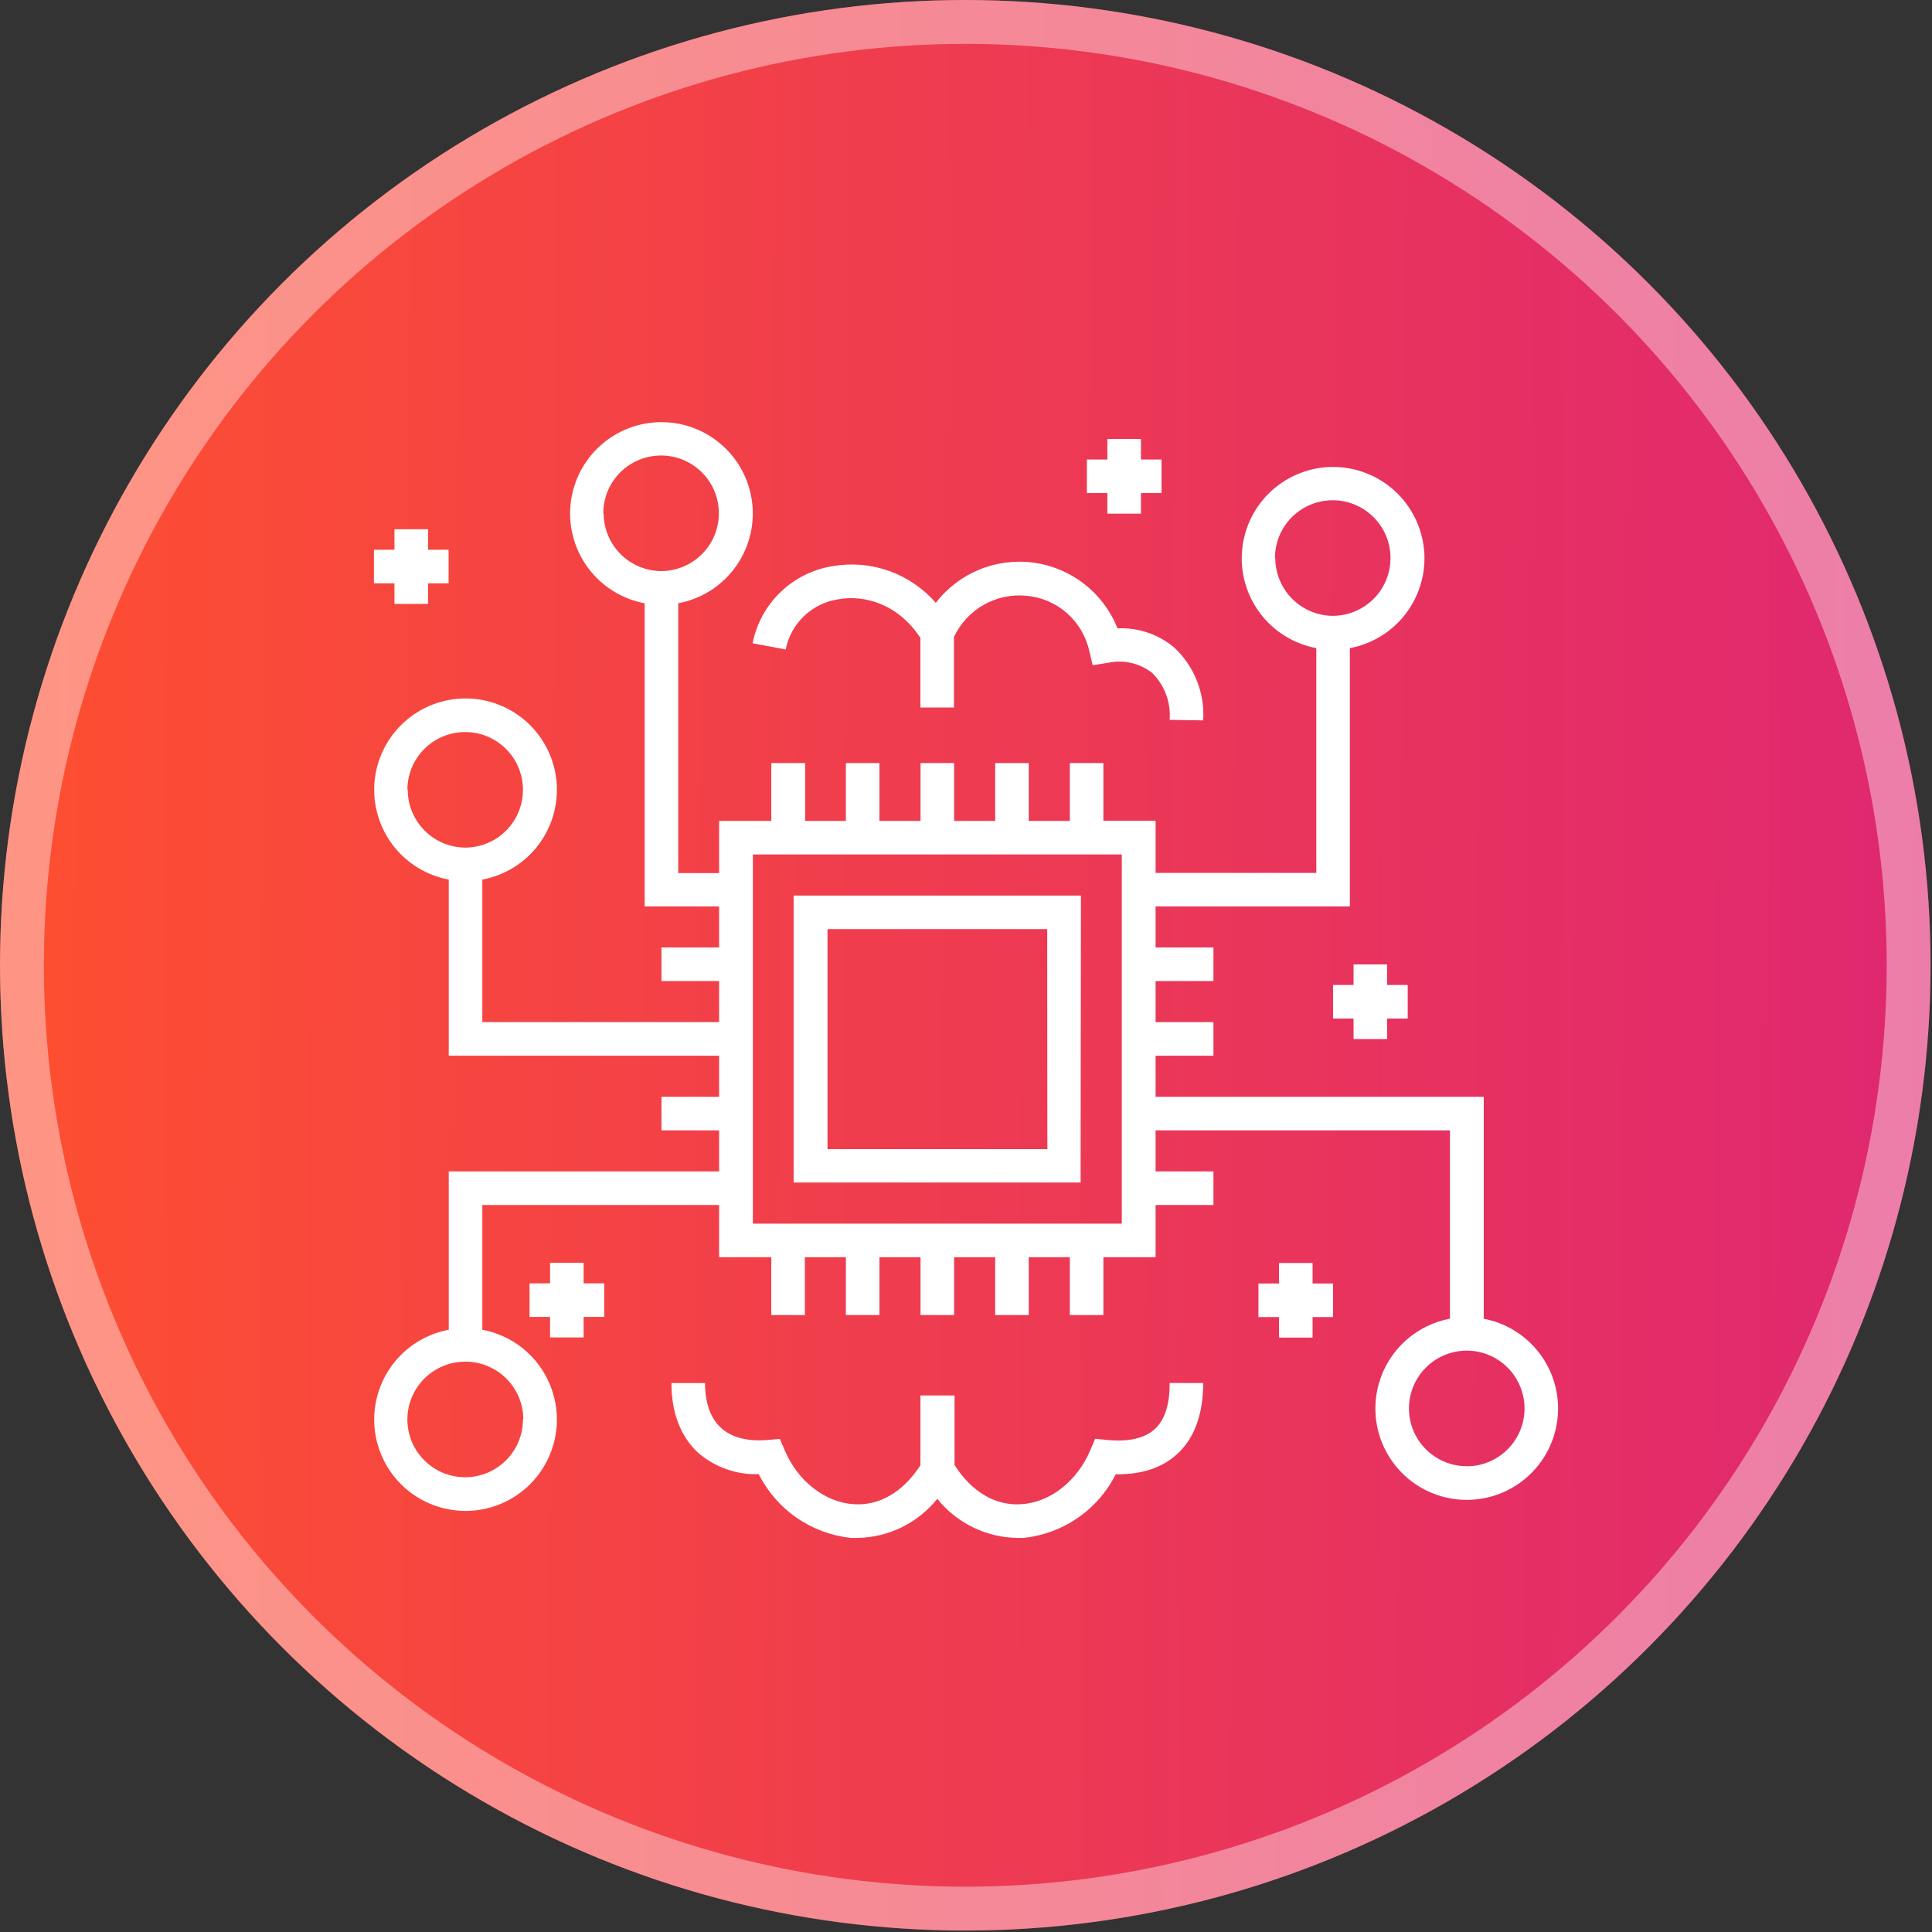 <svg width="62" height="62" viewBox="0 0 62 62" fill="none" xmlns="http://www.w3.org/2000/svg">
<rect x="0" y="0" width="62" height="62" fill="#333333" stroke="none"/>
<circle cx="30.977" cy="30.977" r="30.977" fill="url(#paint0_linear_383_1170)"/>
<circle cx="30.977" cy="30.977" r="30.273" stroke="white" stroke-opacity="0.4" stroke-width="1.408"/>
<path d="M34.688 28.74H25.469V37.949H34.678L34.688 28.74ZM33.611 36.877H26.555V29.817H33.606L33.611 36.877Z" fill="white"/>
<path d="M47.615 42.319V35.197H37.084V33.878H38.941V32.801H37.084V31.482H38.941V30.405H37.084V29.087H43.319V20.799C44.037 20.665 44.679 20.267 45.12 19.684C45.56 19.101 45.767 18.374 45.7 17.647C45.632 16.919 45.295 16.243 44.755 15.75C44.215 15.258 43.511 14.985 42.78 14.985C42.05 14.985 41.345 15.258 40.805 15.75C40.265 16.243 39.928 16.919 39.861 17.647C39.794 18.374 40.001 19.101 40.441 19.684C40.881 20.267 41.523 20.665 42.242 20.799V28.012H37.084V26.337H35.409V24.487H34.332V26.344H33.013V24.487H31.936V26.344H30.618V24.487H29.541V26.344H28.222V24.487H27.145V26.344H25.838V24.487H24.752V26.344H23.077V28.019H21.765V19.36C22.483 19.226 23.126 18.829 23.566 18.245C24.006 17.662 24.213 16.936 24.146 16.208C24.078 15.481 23.742 14.804 23.202 14.312C22.662 13.82 21.957 13.547 21.227 13.547C20.496 13.547 19.791 13.82 19.252 14.312C18.712 14.804 18.375 15.481 18.307 16.208C18.24 16.936 18.447 17.662 18.887 18.245C19.328 18.829 19.97 19.226 20.688 19.36V29.087H23.077V30.405H21.227V31.482H23.077V32.801H15.478V28.227C16.196 28.093 16.839 27.696 17.279 27.113C17.719 26.529 17.926 25.803 17.859 25.075C17.791 24.348 17.455 23.671 16.915 23.179C16.375 22.687 15.67 22.414 14.94 22.414C14.209 22.414 13.504 22.687 12.964 23.179C12.424 23.671 12.088 24.348 12.02 25.075C11.953 25.803 12.16 26.529 12.6 27.113C13.04 27.696 13.683 28.093 14.401 28.227V33.878H23.077V35.197H21.227V36.274H23.077V37.592H14.401V42.673C13.683 42.807 13.04 43.205 12.6 43.788C12.16 44.371 11.953 45.098 12.02 45.825C12.088 46.553 12.424 47.229 12.964 47.722C13.504 48.214 14.209 48.487 14.94 48.487C15.67 48.487 16.375 48.214 16.915 47.722C17.455 47.229 17.791 46.553 17.859 45.825C17.926 45.098 17.719 44.371 17.279 43.788C16.839 43.205 16.196 42.807 15.478 42.673V38.669H23.077V40.345H24.752V42.202H25.829V40.345H27.145V42.202H28.222V40.345H29.541V42.202H30.618V40.345H31.936V42.202H33.013V40.345H34.332V42.202H35.409V40.345H37.084V38.669H38.941V37.592H37.084V36.274H46.531V42.319C45.812 42.453 45.17 42.851 44.73 43.434C44.289 44.017 44.082 44.744 44.15 45.471C44.217 46.199 44.554 46.875 45.094 47.367C45.634 47.86 46.338 48.133 47.069 48.133C47.8 48.133 48.504 47.86 49.044 47.367C49.584 46.875 49.921 46.199 49.988 45.471C50.056 44.744 49.849 44.017 49.408 43.434C48.968 42.851 48.326 42.453 47.608 42.319H47.615ZM40.914 17.908C40.914 17.541 41.022 17.182 41.226 16.877C41.43 16.572 41.72 16.335 42.059 16.194C42.398 16.054 42.77 16.017 43.13 16.089C43.49 16.16 43.821 16.337 44.08 16.596C44.339 16.856 44.516 17.186 44.587 17.546C44.659 17.906 44.622 18.279 44.482 18.618C44.342 18.956 44.104 19.246 43.799 19.45C43.494 19.654 43.135 19.763 42.768 19.763C42.281 19.759 41.814 19.563 41.469 19.219C41.125 18.874 40.929 18.407 40.926 17.92L40.914 17.908ZM19.36 16.472C19.36 16.105 19.469 15.746 19.672 15.441C19.876 15.136 20.166 14.899 20.505 14.758C20.844 14.618 21.217 14.581 21.576 14.653C21.936 14.724 22.267 14.901 22.526 15.16C22.786 15.42 22.962 15.75 23.034 16.11C23.105 16.47 23.069 16.843 22.928 17.182C22.788 17.52 22.55 17.81 22.245 18.014C21.94 18.218 21.581 18.327 21.215 18.327C20.727 18.323 20.26 18.127 19.915 17.782C19.57 17.436 19.375 16.969 19.372 16.481L19.36 16.472ZM13.073 25.327C13.077 24.961 13.188 24.605 13.394 24.303C13.599 24.001 13.89 23.766 14.228 23.628C14.567 23.49 14.938 23.456 15.297 23.528C15.655 23.601 15.984 23.778 16.241 24.037C16.5 24.296 16.675 24.625 16.747 24.984C16.818 25.342 16.782 25.714 16.643 26.052C16.504 26.39 16.268 26.679 15.965 26.884C15.662 27.088 15.305 27.198 14.94 27.201C14.448 27.2 13.976 27.005 13.629 26.657C13.281 26.309 13.085 25.838 13.085 25.346L13.073 25.327ZM16.782 45.533C16.786 45.901 16.68 46.262 16.478 46.57C16.276 46.878 15.987 47.118 15.648 47.261C15.309 47.404 14.935 47.443 14.573 47.373C14.212 47.303 13.88 47.126 13.619 46.866C13.358 46.606 13.18 46.275 13.108 45.914C13.037 45.553 13.074 45.178 13.216 44.839C13.357 44.499 13.597 44.209 13.904 44.006C14.211 43.802 14.571 43.695 14.94 43.697C15.431 43.698 15.903 43.894 16.25 44.242C16.598 44.589 16.794 45.061 16.794 45.552L16.782 45.533ZM36 39.268H24.161V27.421H36V39.268ZM47.069 47.053C46.702 47.053 46.344 46.944 46.039 46.74C45.734 46.536 45.496 46.247 45.355 45.908C45.215 45.569 45.178 45.196 45.25 44.836C45.322 44.477 45.498 44.146 45.758 43.887C46.017 43.627 46.347 43.45 46.707 43.379C47.067 43.307 47.44 43.344 47.779 43.484C48.118 43.625 48.407 43.863 48.611 44.168C48.815 44.473 48.924 44.831 48.924 45.198C48.924 45.689 48.73 46.16 48.383 46.508C48.037 46.856 47.567 47.053 47.076 47.055L47.069 47.053Z" fill="white"/>
<path d="M25.213 20.842C25.294 20.432 25.501 20.057 25.804 19.769C26.107 19.48 26.491 19.293 26.905 19.231C27.701 19.088 28.795 19.346 29.537 20.471V22.706H30.614V20.442C30.817 20.008 31.149 19.648 31.566 19.411C31.982 19.174 32.461 19.072 32.938 19.119C33.415 19.16 33.867 19.352 34.228 19.666C34.59 19.981 34.843 20.401 34.951 20.868L35.066 21.347L35.559 21.27C35.805 21.216 36.06 21.218 36.305 21.275C36.55 21.331 36.78 21.442 36.978 21.598C37.174 21.794 37.325 22.029 37.422 22.288C37.518 22.548 37.557 22.825 37.535 23.101L38.612 23.118C38.639 22.685 38.57 22.251 38.41 21.848C38.25 21.444 38.003 21.081 37.686 20.784C37.178 20.355 36.527 20.133 35.863 20.165C35.642 19.608 35.278 19.12 34.808 18.75C34.337 18.38 33.777 18.141 33.185 18.058C32.592 17.975 31.988 18.05 31.434 18.276C30.879 18.503 30.395 18.872 30.03 19.346C29.627 18.881 29.11 18.528 28.53 18.322C27.95 18.116 27.327 18.063 26.72 18.169C26.09 18.268 25.506 18.559 25.047 19.002C24.587 19.444 24.275 20.017 24.152 20.643L25.213 20.842Z" fill="white"/>
<path d="M37.053 45.866C36.73 46.158 36.22 46.275 35.535 46.21L35.143 46.172L34.99 46.536C34.573 47.524 33.707 48.211 32.786 48.271C31.95 48.331 31.187 47.883 30.632 47.014V44.782H29.538V47.022C28.976 47.886 28.217 48.331 27.384 48.271C26.463 48.206 25.596 47.524 25.18 46.536L25.027 46.177L24.637 46.21C23.993 46.265 23.471 46.131 23.136 45.82C22.712 45.432 22.624 44.82 22.624 44.384H21.547C21.547 45.342 21.844 46.105 22.406 46.622C22.944 47.088 23.638 47.333 24.349 47.306C24.631 47.868 25.049 48.35 25.566 48.707C26.082 49.065 26.68 49.287 27.305 49.353C27.38 49.353 27.455 49.353 27.53 49.353C28.021 49.343 28.503 49.226 28.944 49.009C29.384 48.792 29.772 48.481 30.079 48.099C30.386 48.481 30.773 48.792 31.214 49.009C31.654 49.226 32.137 49.343 32.628 49.353C32.703 49.353 32.778 49.353 32.853 49.353C33.477 49.287 34.074 49.066 34.59 48.709C35.106 48.352 35.524 47.872 35.806 47.311C36.631 47.322 37.285 47.109 37.768 46.67C38.328 46.162 38.611 45.392 38.611 44.382H37.534C37.543 45.069 37.378 45.571 37.053 45.866Z" fill="white"/>
<path d="M44.514 33.344V32.686H45.175V31.609H44.514V30.949H43.437V31.609H42.779V32.686H43.437V33.344H44.514Z" fill="white"/>
<path d="M18.729 40.524H17.652V41.184H16.994V42.261H17.652V42.92H18.729V42.261H19.39V41.184H18.729V40.524Z" fill="white"/>
<path d="M35.537 16.484H36.614V15.823H37.275V14.746H36.614V14.088H35.537V14.746H34.879V15.823H35.537V16.484Z" fill="white"/>
<path d="M12.658 19.38H13.735V18.719H14.396V17.642H13.735V16.984H12.658V17.642H12V18.719H12.658V19.38Z" fill="white"/>
<path d="M42.122 40.531H41.045V41.189H40.385V42.266H41.045V42.925H42.122V42.266H42.78V41.189H42.122V40.531Z" fill="white"/>
<defs>
<linearGradient id="paint0_linear_383_1170" x1="62.156" y1="37.792" x2="1.334" y2="37.451" gradientUnits="userSpaceOnUse">
<stop stop-color="#DF2771"/>
<stop offset="1" stop-color="#FD4E32"/>
</linearGradient>
</defs>
</svg>
